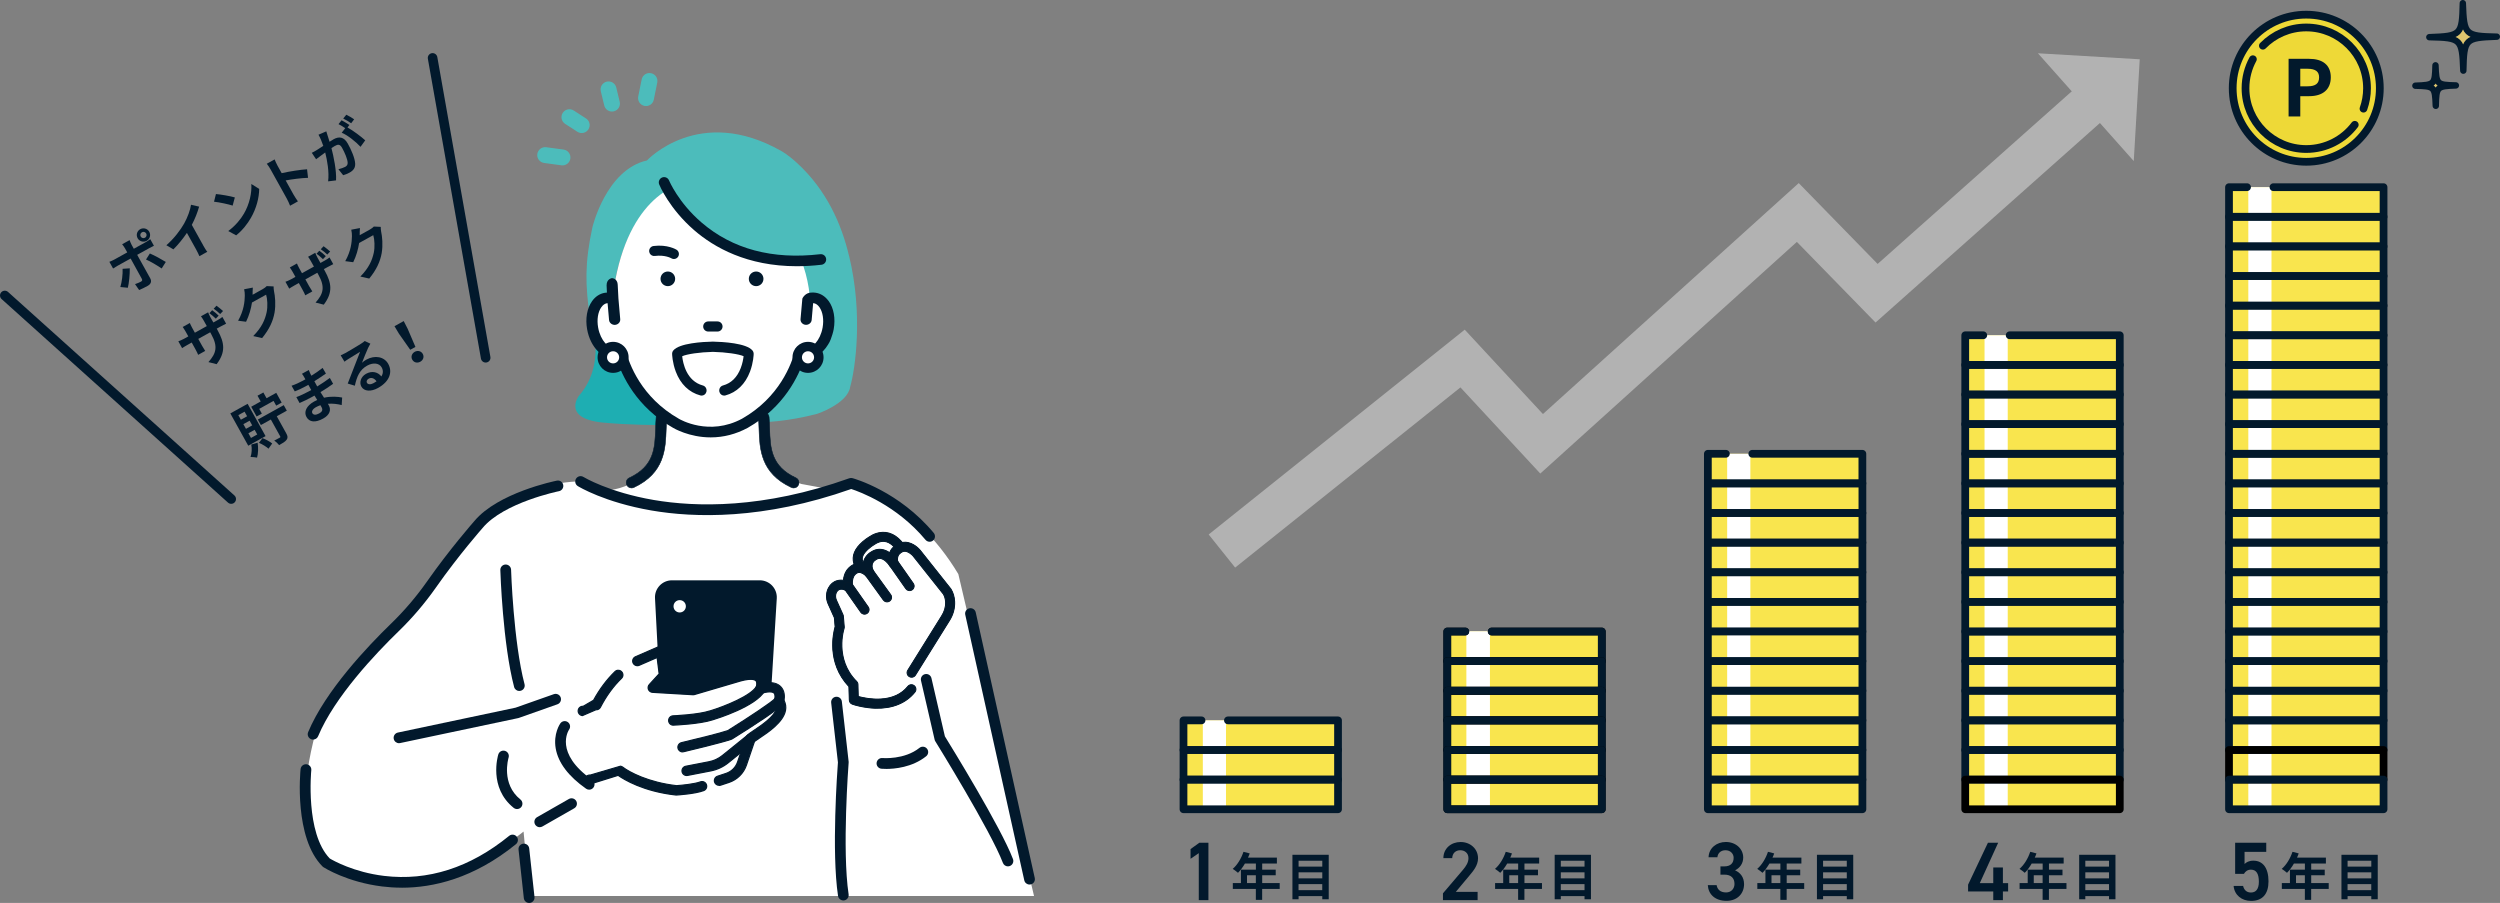 <?xml version="1.0" encoding="UTF-8"?><svg id="_レイヤー_2" xmlns="http://www.w3.org/2000/svg" viewBox="0 0 765.34 276.42"><rect x="0" y="0" width="765.34" height="276.42" fill="#808080" stroke="none"/><defs><style>.cls-1,.cls-2,.cls-3,.cls-4,.cls-5{stroke:#02192c;}.cls-1,.cls-6{stroke-miterlimit:10;}.cls-1,.cls-7{fill:#f9e54e;}.cls-1,.cls-7,.cls-8,.cls-9,.cls-10,.cls-11,.cls-12,.cls-13,.cls-14,.cls-15{stroke-width:0px;}.cls-2{stroke-width:2.94px;}.cls-2,.cls-16,.cls-3,.cls-4,.cls-5{stroke-linecap:round;stroke-linejoin:round;}.cls-2,.cls-16,.cls-3,.cls-4,.cls-5,.cls-6{fill:none;}.cls-16{stroke:#000;}.cls-16,.cls-3{stroke-width:2.37px;}.cls-4{stroke-width:1.96px;}.cls-5{stroke-width:1.96px;}.cls-6{stroke:#b2b2b2;stroke-width:12.98px;}.cls-8{fill:#4cbcbb;}.cls-9{fill:#1eaeb2;}.cls-10{fill:#231815;}.cls-11{fill:#dec56e;}.cls-12{fill:#b2b2b2;}.cls-13{fill:#02192c;}.cls-14{fill:#fff;}.cls-15{fill:#eed937;}</style></defs><g id="img"><path class="cls-11" d="M743.71,11.38c9.78.23,10.03.47,10.4,10.25.23-9.78.47-10.03,10.25-10.4-9.78-.23-10.03-.47-10.4-10.25-.23,9.78-.47,10.03-10.25,10.4Z"/><path class="cls-4" d="M743.71,11.38c9.78.23,10.03.47,10.4,10.25.23-9.78.47-10.03,10.25-10.4-9.78-.23-10.03-.47-10.4-10.25-.23,9.78-.47,10.03-10.25,10.4Z"/><path class="cls-11" d="M739.44,26.24c5.87.14,6.02.28,6.24,6.15.14-5.87.28-6.02,6.15-6.24-5.87-.14-6.02-.28-6.24-6.15-.14,5.87-.28,6.02-6.15,6.24Z"/><path class="cls-5" d="M739.44,26.24c5.87.14,6.02.28,6.24,6.15.14-5.87.28-6.02,6.15-6.24-5.87-.14-6.02-.28-6.24-6.15-.14,5.87-.28,6.02-6.15,6.24Z"/><path class="cls-13" d="M391.75,272.13h-5.36v3.35h-1.93v-3.35h-7.05v-1.79h2.48v-4.11h4.58v-1.88h-3.35c-.64,1.11-1.39,2.12-2.13,2.85-.36-.31-1.16-.94-1.61-1.21,1.41-1.19,2.62-3.2,3.29-5.22l1.9.49c-.14.44-.31.86-.52,1.29h8.85v1.8h-4.5v1.88h4.14v1.72h-4.14v2.38h5.36v1.79ZM384.46,270.34v-2.38h-2.71v2.38h2.71Z"/><path class="cls-13" d="M406.77,261.68v13.62h-1.97v-.97h-7.26v.97h-1.88v-13.62h11.11ZM397.54,263.5v1.8h7.26v-1.8h-7.26ZM397.54,267.05v1.85h7.26v-1.85h-7.26ZM404.79,272.51v-1.85h-7.26v1.85h7.26Z"/><path class="cls-13" d="M369.94,275.57h-2.95v-14.39l-2.52,1.73v-2.98l2.7-1.94h2.77v17.57Z"/><path class="cls-13" d="M472.04,272.13h-5.36v3.35h-1.93v-3.35h-7.05v-1.79h2.48v-4.11h4.58v-1.88h-3.35c-.64,1.11-1.39,2.12-2.13,2.85-.36-.31-1.16-.94-1.61-1.21,1.41-1.19,2.62-3.2,3.29-5.22l1.9.49c-.14.44-.31.86-.52,1.29h8.85v1.8h-4.5v1.88h4.14v1.72h-4.14v2.38h5.36v1.79ZM464.75,270.34v-2.38h-2.71v2.38h2.71Z"/><path class="cls-13" d="M487.05,261.68v13.62h-1.97v-.97h-7.26v.97h-1.88v-13.62h11.11ZM477.82,263.5v1.8h7.26v-1.8h-7.26ZM477.82,267.05v1.85h7.26v-1.85h-7.26ZM485.08,272.51v-1.85h-7.26v1.85h7.26Z"/><path class="cls-13" d="M452.35,275.57h-10.61v-2.09l6.03-7.08c1.15-1.32,1.78-2.47,1.78-3.69,0-1.6-1.2-2.42-2.49-2.42-1.37,0-2.42.84-2.49,2.42h-2.7c0-2.98,2.39-4.94,5.29-4.94s5.32,2.04,5.32,4.99c0,2.22-1.53,3.95-2.65,5.3l-4.15,4.97h6.67v2.55Z"/><path class="cls-13" d="M552.32,272.13h-5.36v3.35h-1.93v-3.35h-7.05v-1.79h2.48v-4.11h4.58v-1.88h-3.35c-.64,1.11-1.39,2.12-2.13,2.85-.36-.31-1.16-.94-1.61-1.21,1.41-1.19,2.62-3.2,3.29-5.22l1.9.49c-.14.44-.31.86-.52,1.29h8.85v1.8h-4.5v1.88h4.14v1.72h-4.14v2.38h5.36v1.79ZM545.03,270.34v-2.38h-2.71v2.38h2.71Z"/><path class="cls-13" d="M567.34,261.68v13.62h-1.97v-.97h-7.26v.97h-1.88v-13.62h11.11ZM558.11,263.5v1.8h7.26v-1.8h-7.26ZM558.11,267.05v1.85h7.26v-1.85h-7.26ZM565.37,272.51v-1.85h-7.26v1.85h7.26Z"/><path class="cls-13" d="M526.69,265.23h1.22c1.83,0,2.82-.97,2.82-2.62,0-1.27-.99-2.32-2.49-2.32s-2.37.94-2.49,2.16h-2.7c.08-2.83,2.47-4.69,5.29-4.69,3.08,0,5.32,2.11,5.32,4.76,0,1.91-1.12,3.23-2.49,3.92,1.6.71,2.75,2.09,2.75,4.25,0,2.78-1.99,5.09-5.37,5.09-3.56,0-5.57-2.04-5.73-4.81h2.7c.2,1.27,1.09,2.24,2.9,2.24,1.53,0,2.57-1.12,2.57-2.6,0-1.78-1.04-2.85-3.08-2.85h-1.22v-2.55Z"/><path class="cls-13" d="M632.61,272.13h-5.36v3.35h-1.93v-3.35h-7.05v-1.79h2.48v-4.11h4.58v-1.88h-3.35c-.64,1.11-1.39,2.12-2.13,2.85-.36-.31-1.16-.94-1.61-1.21,1.41-1.19,2.62-3.2,3.29-5.22l1.9.49c-.14.44-.31.86-.52,1.29h8.85v1.8h-4.5v1.88h4.14v1.72h-4.14v2.38h5.36v1.79ZM625.32,270.34v-2.38h-2.71v2.38h2.71Z"/><path class="cls-13" d="M647.62,261.68v13.62h-1.97v-.97h-7.26v.97h-1.88v-13.62h11.11ZM638.39,263.5v1.8h7.26v-1.8h-7.26ZM638.39,267.05v1.85h7.26v-1.85h-7.26ZM645.65,272.51v-1.85h-7.26v1.85h7.26Z"/><path class="cls-13" d="M611.71,258l-5.62,12.35h4.12v-4.79h2.95v4.79h1.6v2.57h-1.6v2.65h-2.95v-2.65h-7.71v-2.09l6.08-12.84h3.13Z"/><path class="cls-13" d="M712.89,272.13h-5.36v3.35h-1.93v-3.35h-7.05v-1.79h2.48v-4.11h4.58v-1.88h-3.35c-.64,1.11-1.39,2.12-2.13,2.85-.36-.31-1.16-.94-1.61-1.21,1.41-1.19,2.62-3.2,3.29-5.22l1.9.49c-.14.44-.31.86-.52,1.29h8.85v1.8h-4.5v1.88h4.14v1.72h-4.14v2.38h5.36v1.79ZM705.6,270.34v-2.38h-2.71v2.38h2.71Z"/><path class="cls-13" d="M727.91,261.68v13.62h-1.97v-.97h-7.26v.97h-1.88v-13.62h11.11ZM718.68,263.5v1.8h7.26v-1.8h-7.26ZM718.68,267.05v1.85h7.26v-1.85h-7.26ZM725.93,272.51v-1.85h-7.26v1.85h7.26Z"/><path class="cls-13" d="M686.93,267.52h-2.67v-9.52h9.52v2.78h-6.64v3.72c.53-.53,1.35-1.02,2.7-1.02,2.93,0,4.63,2.27,4.63,6.34,0,3.85-1.83,5.98-5.34,5.98-2.85,0-5.09-1.78-5.34-4.58h2.9c.31,1.27,1.12,2.01,2.39,2.01,1.5,0,2.44-.99,2.44-3.31s-.71-3.69-2.44-3.69c-1.04,0-1.71.56-2.14,1.3Z"/><polygon class="cls-7" points="362.31 220.53 362.31 229.6 362.31 238.67 362.31 247.74 409.62 247.74 409.62 238.67 409.62 229.6 409.62 220.53 362.31 220.53"/><polygon class="cls-14" points="368.23 220.53 368.23 229.6 368.23 238.67 368.23 247.74 375.32 247.74 375.32 238.67 375.32 229.6 375.32 220.53 368.23 220.53"/><polyline class="cls-3" points="375.91 220.53 409.62 220.53 409.62 229.6 362.31 229.6 362.31 220.53 367.83 220.53"/><rect class="cls-3" x="362.31" y="229.6" width="47.31" height="9.07"/><rect class="cls-3" x="362.31" y="238.67" width="47.31" height="9.07"/><polygon class="cls-7" points="443.06 193.33 443.06 211.46 443.06 229.6 443.06 247.74 490.37 247.74 490.37 229.6 490.37 211.46 490.37 193.33 443.06 193.33"/><polygon class="cls-7" points="443.06 193.33 443.06 211.46 443.06 229.6 443.06 247.74 490.37 247.74 490.37 229.6 490.37 211.46 490.37 193.33 443.06 193.33"/><polygon class="cls-14" points="448.98 193.33 448.98 211.46 448.98 229.6 448.98 247.74 456.07 247.74 456.07 229.6 456.07 211.46 456.07 193.33 448.98 193.33"/><polygon class="cls-14" points="448.98 193.33 448.98 211.46 448.98 229.6 448.98 247.74 456.07 247.74 456.07 229.6 456.07 211.46 456.07 193.33 448.98 193.33"/><polyline class="cls-16" points="456.66 193.33 490.37 193.33 490.37 202.39 443.06 202.39 443.06 193.33 448.58 193.33"/><polyline class="cls-3" points="456.66 193.33 490.37 193.33 490.37 202.39 443.06 202.39 443.06 193.33 448.58 193.33"/><rect class="cls-16" x="443.06" y="202.39" width="47.31" height="9.07"/><rect class="cls-3" x="443.06" y="202.39" width="47.31" height="9.07"/><rect class="cls-16" x="443.06" y="211.46" width="47.31" height="9.07"/><rect class="cls-3" x="443.06" y="211.46" width="47.31" height="9.07"/><rect class="cls-16" x="443.06" y="220.53" width="47.31" height="9.07"/><rect class="cls-3" x="443.06" y="220.53" width="47.31" height="9.07"/><rect class="cls-16" x="443.06" y="229.6" width="47.31" height="9.07"/><rect class="cls-3" x="443.06" y="229.6" width="47.31" height="9.07"/><rect class="cls-16" x="443.06" y="238.67" width="47.31" height="9.07"/><rect class="cls-3" x="443.06" y="238.67" width="47.31" height="9.07"/><polygon class="cls-7" points="522.84 138.92 522.84 157.05 522.84 175.19 522.84 193.33 570.14 193.33 570.14 175.19 570.14 157.05 570.14 138.92 522.84 138.92"/><polygon class="cls-14" points="528.75 138.92 528.75 157.05 528.75 175.19 528.75 193.33 535.85 193.33 535.85 175.19 535.85 157.05 535.85 138.92 528.75 138.92"/><polyline class="cls-3" points="536.44 138.92 570.14 138.92 570.14 147.98 522.84 147.98 522.84 138.92 528.35 138.92"/><rect class="cls-3" x="522.84" y="147.98" width="47.31" height="9.07"/><rect class="cls-3" x="522.84" y="157.05" width="47.31" height="9.07"/><rect class="cls-3" x="522.84" y="166.12" width="47.31" height="9.07"/><rect class="cls-3" x="522.84" y="175.19" width="47.31" height="9.07"/><rect class="cls-3" x="522.84" y="184.26" width="47.31" height="9.07"/><polygon class="cls-7" points="522.84 193.33 522.84 211.46 522.84 229.6 522.84 247.74 570.14 247.74 570.14 229.6 570.14 211.46 570.14 193.33 522.84 193.33"/><polygon class="cls-14" points="528.75 193.33 528.75 211.46 528.75 229.6 528.75 247.74 535.85 247.74 535.85 229.6 535.85 211.46 535.85 193.33 528.75 193.33"/><rect class="cls-3" x="522.84" y="202.39" width="47.31" height="9.07"/><rect class="cls-3" x="522.84" y="193.33" width="47.31" height="9.07"/><rect class="cls-3" x="522.84" y="211.46" width="47.31" height="9.07"/><rect class="cls-3" x="522.84" y="220.53" width="47.31" height="9.07"/><rect class="cls-3" x="522.84" y="229.6" width="47.31" height="9.07"/><rect class="cls-3" x="522.84" y="238.67" width="47.31" height="9.07"/><polygon class="cls-1" points="601.63 102.64 601.63 128.93 601.63 155.21 601.63 175.19 601.63 181.5 601.63 199.37 601.63 223.55 601.63 247.74 648.94 247.74 648.94 223.55 648.94 199.37 648.94 181.5 648.94 175.19 648.94 155.21 648.94 128.93 648.94 102.64 601.63 102.64"/><polygon class="cls-14" points="607.54 102.64 607.54 133.13 607.54 163.62 607.54 175.19 607.54 194.11 607.54 199.37 607.54 223.55 607.54 247.74 614.64 247.74 614.64 223.55 614.64 199.37 614.64 194.11 614.64 175.19 614.64 163.62 614.64 133.13 614.64 102.64 607.54 102.64"/><polyline class="cls-3" points="615.23 102.64 648.94 102.64 648.94 111.71 601.63 111.71 601.63 102.64 607.15 102.64"/><rect class="cls-3" x="601.63" y="111.71" width="47.31" height="9.07"/><rect class="cls-3" x="601.63" y="120.78" width="47.31" height="9.07"/><rect class="cls-3" x="601.63" y="129.85" width="47.31" height="9.07"/><rect class="cls-3" x="601.63" y="138.92" width="47.31" height="9.07"/><rect class="cls-3" x="601.63" y="147.98" width="47.31" height="9.07"/><rect class="cls-3" x="601.63" y="166.12" width="47.31" height="9.07"/><rect class="cls-3" x="601.63" y="157.05" width="47.31" height="9.07"/><rect class="cls-3" x="601.63" y="175.19" width="47.31" height="9.07"/><rect class="cls-3" x="601.63" y="184.26" width="47.31" height="9.07"/><rect class="cls-3" x="601.63" y="193.33" width="47.31" height="9.07"/><rect class="cls-3" x="601.63" y="202.39" width="47.31" height="9.07"/><rect class="cls-3" x="601.63" y="211.46" width="47.31" height="9.07"/><rect class="cls-3" x="601.63" y="220.53" width="47.31" height="9.07"/><rect class="cls-3" x="601.63" y="229.6" width="47.31" height="9.07"/><rect class="cls-16" x="601.63" y="238.67" width="47.31" height="9.07"/><polygon class="cls-1" points="682.38 57.3 682.38 93.32 682.38 129.34 682.38 156.72 682.38 165.36 682.38 189.86 682.38 223 682.38 247.74 729.69 247.74 729.69 223 729.69 189.86 729.69 165.36 729.69 156.72 729.69 129.34 729.69 93.32 729.69 57.3 682.38 57.3"/><polygon class="cls-14" points="688.29 57.3 688.29 97.32 688.29 137.34 688.29 152.52 688.29 177.36 688.29 184.26 688.29 216 688.29 247.74 695.39 247.74 695.39 216 695.39 184.26 695.39 177.36 695.39 152.52 695.39 137.34 695.39 97.32 695.39 57.3 688.29 57.3"/><polyline class="cls-3" points="695.98 57.3 729.69 57.3 729.69 66.37 682.38 66.37 682.38 57.3 687.9 57.3"/><rect class="cls-3" x="682.38" y="66.37" width="47.31" height="9.07"/><rect class="cls-3" x="682.38" y="75.44" width="47.31" height="9.07"/><rect class="cls-3" x="682.38" y="84.5" width="47.31" height="9.07"/><rect class="cls-3" x="682.38" y="93.57" width="47.31" height="9.07"/><rect class="cls-3" x="682.38" y="102.64" width="47.31" height="9.07"/><rect class="cls-3" x="682.38" y="120.78" width="47.31" height="9.07"/><rect class="cls-3" x="682.38" y="111.71" width="47.31" height="9.07"/><rect class="cls-3" x="682.38" y="129.85" width="47.31" height="9.07"/><rect class="cls-3" x="682.38" y="138.92" width="47.31" height="9.07"/><rect class="cls-3" x="682.38" y="147.98" width="47.31" height="9.07"/><rect class="cls-3" x="682.38" y="157.05" width="47.31" height="9.07"/><rect class="cls-3" x="682.38" y="166.12" width="47.31" height="9.07"/><rect class="cls-3" x="682.38" y="175.19" width="47.31" height="9.07"/><rect class="cls-3" x="682.38" y="184.26" width="47.31" height="9.07"/><rect class="cls-3" x="682.38" y="193.33" width="47.31" height="9.07"/><rect class="cls-3" x="682.38" y="202.39" width="47.31" height="9.07"/><rect class="cls-3" x="682.38" y="211.46" width="47.31" height="9.07"/><rect class="cls-3" x="682.38" y="220.53" width="47.31" height="9.07"/><rect class="cls-16" x="682.38" y="229.6" width="47.31" height="9.07"/><rect class="cls-3" x="682.38" y="238.67" width="47.31" height="9.07"/><circle class="cls-15" cx="706.03" cy="27.01" r="22.52"/><circle class="cls-3" cx="706.03" cy="27.01" r="22.52"/><path class="cls-3" d="M720.88,38.21c-3.4,4.5-8.79,7.41-14.85,7.41-10.26,0-18.6-8.35-18.6-18.61,0-3.21.82-6.24,2.26-8.88"/><path class="cls-3" d="M692.75,14c3.38-3.45,8.09-5.59,13.28-5.59,10.26,0,18.6,8.35,18.6,18.61,0,2.19-.38,4.3-1.08,6.25"/><path class="cls-13" d="M704.2,29.44v6.22h-3.58v-17.65h6.32c4.07,0,6.6,1.87,6.6,5.65s-2.51,5.78-6.6,5.78h-2.74ZM706.43,26.42c2.48,0,3.53-.87,3.53-2.76,0-1.69-1.05-2.61-3.53-2.61h-2.23v5.37h2.23Z"/><polyline class="cls-6" points="374.07 168.69 447.75 109.76 471.94 135.86 550.37 65.05 574.49 89.77 640.76 30.84"/><polygon class="cls-12" points="623.88 16.31 653.22 49.31 655.05 18.15 623.88 16.31"/><path class="cls-13" d="M42,78.02l3.98,7.17c.5.89.3,1.73-.8,2.34-.83.46-1.75.91-2.59,1.26l-1.25-1.81c.73-.24,1.44-.56,1.81-.76.4-.22.47-.46.26-.87-.3-.58-3.01-5.46-3.41-6.19v-.02s-3.92,2.17-3.92,2.17c-.46.26-1.05.61-1.46.89l-1.14-2.05c.5-.2,1.09-.44,1.56-.71l3.91-2.17-.68-1.23c-.22-.4-.68-1.04-.88-1.26l2.28-1.27c.09.23.39,1.03.61,1.42l.68,1.23,3.59-1.99c.43-.24,1.08-.66,1.45-.95l1.12,2.02c-.49.23-1.1.55-1.52.78l-3.61,2ZM39.73,82.14c.05,1.76-.24,4.57-.59,5.95l-2.3-.22c.48-1.56.78-3.94.69-5.58l2.19-.15ZM42.13,72.92c-.55-.99-.18-2.22.8-2.76s2.21-.2,2.76.79c.55.99.21,2.22-.78,2.77s-2.23.19-2.78-.79ZM43.07,72.4c.26.46.84.64,1.32.38.46-.26.62-.85.36-1.31s-.83-.63-1.29-.37c-.48.27-.64.84-.39,1.3ZM45.88,77.6c1.33.55,3.64,1.81,4.88,2.59l-1.27,2c-1.4-.96-3.53-2.21-4.79-2.74l1.17-1.84Z"/><path class="cls-13" d="M62.21,75.14c.38.68.94,1.62,1.26,1.94l-2.43,1.35c-.14-.4-.64-1.4-1.01-2.08l-2.81-5.05c-1.14,1.68-2.62,3.55-4.14,5.04l-2.15-1.26c2.37-2.08,4.33-4.66,5.46-6.68,1.02-1.83,1.86-4.1,2.09-5.72l2.48.58c-.52,1.82-1.27,3.75-2.24,5.58l3.5,6.3Z"/><path class="cls-13" d="M71.89,60.45l-.67,2.49c-1.28-.42-4.14-1.03-5.7-1.19l.59-2.35c1.48.13,4.37.62,5.78,1.04ZM74.66,65.44c1.76-3.01,2.46-6.49,2.28-9.11l2.41,1.5c-.02,2.73-.88,6-2.54,8.87-1.03,1.8-2.54,3.77-4.51,5.35l-2.42-1.32c2.22-1.67,3.78-3.57,4.78-5.3Z"/><path class="cls-13" d="M94.29,54.44c-2.05.05-4.86.44-6.84.79l2.42,4.36c.25.45.92,1.48,1.33,2.06l-2.4,1.33c-.24-.65-.69-1.61-1.03-2.23l-4.91-8.84c-.31-.55-.78-1.3-1.19-1.78l2.4-1.33c.24.57.54,1.29.9,1.94l1.26,2.27c2.4-.55,5.96-1.09,7.77-1.19l.3,2.61Z"/><path class="cls-13" d="M99.9,40.24c.13.45.3.98.44,1.41.16.51.35,1.14.55,1.75.49-.31.94-.6,1.24-.77,1.62-.9,3.16-.81,4.37,1.38,1,1.8,2.14,4.36,2.23,6.04.08,1.35-.56,2.15-1.73,2.8-.57.32-1.36.63-1.94.79l-1.46-1.83c.68-.16,1.66-.5,2.06-.72.51-.28.81-.65.77-1.3-.05-1.08-.86-3.01-1.7-4.52-.68-1.22-1.29-1.1-2.25-.57-.25.14-.6.37-1.01.64.68,2.65,1.57,6.85,1.41,9.88l-2.43.3c.37-2.82-.28-6.46-.89-8.84-.5.36-.95.69-1.22.9-.41.29-1.13.83-1.57,1.17l-1.32-1.97c.58-.26,1.07-.57,1.62-.9.47-.28,1.17-.73,1.9-1.22-.43-1.29-.93-2.47-1.47-3.42l2.39-1.03ZM106.38,39.02c1.67.91,4.24,2.85,5.43,3.94l-1.44,1.99c-1.34-1.47-3.92-3.57-5.76-4.32l1.08-1.39c-.63-.41-1.43-.94-2.06-1.24l.94-1.18c.7.36,1.78,1.03,2.4,1.43l-.6.78ZM107.5,37.73c-.68-.47-1.68-1.1-2.43-1.43l.94-1.18c.74.35,1.85,1.01,2.41,1.4l-.92,1.22Z"/><path class="cls-13" d="M66.45,98.09c.82-.45,1.25-.76,1.63-1.06l1.14,2.05c-.36.16-.9.44-1.71.89l-1.16.64.28.51c2.12,3.82,2.5,6.65-.31,10.37l-2.51-.64c2.39-2.7,2.97-4.75.86-8.54l-.32-.59-3.65,2.03,1.16,2.1c.39.69.77,1.28.96,1.58l-2.16,1.2c-.12-.33-.42-.98-.81-1.67l-1.16-2.1-1.31.73c-.77.43-1.31.77-1.63.99l-1.16-2.1c.3-.11.98-.34,1.75-.77l1.31-.73-.86-1.54c-.33-.59-.67-1.06-.86-1.34l2.19-1.22c.13.31.34.84.69,1.45l.85,1.53,3.65-2.03-.91-1.63c-.34-.62-.67-1.1-.88-1.37l2.2-1.22c.12.33.34.86.68,1.48l.91,1.63,1.14-.63ZM66.07,97.55c-.57-.53-1.32-1.22-1.96-1.67l.84-.91c.64.45,1.49,1.15,1.99,1.66l-.88.93ZM67.41,96.14c-.58-.54-1.34-1.21-2-1.63l.86-.92c.64.45,1.49,1.15,2.01,1.62l-.88.93Z"/><path class="cls-13" d="M83.76,87.67c0,.39.02.94.11,1.39.35,1.6.6,4.14.18,6.64-.47,2.6-1.56,5.04-3.81,7.8l-2.72-.62c2.64-2.69,3.6-4.98,4.1-7.25.38-1.78.25-4.13-.15-5.42l-4.33,2.4c-.29,1.91-.88,4.01-1.81,5.89l-2.44-.32c1.78-3.15,2.02-5.88,2.05-7.63.02-.51-.05-1.4-.2-2l2.66-.51c-.07.74-.07,1.65-.07,2.09v.1s3.09-1.72,3.09-1.72c.48-.27.94-.62,1.24-.93l2.11.1Z"/><path class="cls-13" d="M99.25,79.87c.82-.45,1.25-.76,1.63-1.06l1.14,2.05c-.36.16-.9.44-1.71.89l-1.16.64.28.51c2.12,3.82,2.5,6.65-.31,10.37l-2.51-.64c2.39-2.7,2.97-4.75.86-8.54l-.33-.59-3.65,2.03,1.16,2.1c.39.69.77,1.28.96,1.58l-2.16,1.2c-.12-.33-.42-.98-.81-1.67l-1.16-2.1-1.31.73c-.77.43-1.31.77-1.63.99l-1.16-2.1c.3-.11.98-.34,1.75-.77l1.31-.73-.86-1.54c-.32-.59-.67-1.06-.86-1.34l2.19-1.22c.13.31.34.84.69,1.45l.85,1.53,3.65-2.03-.91-1.63c-.34-.62-.67-1.1-.88-1.37l2.2-1.22c.12.33.34.86.68,1.48l.91,1.63,1.14-.63ZM98.87,79.34c-.57-.53-1.32-1.22-1.96-1.67l.84-.91c.64.45,1.49,1.15,1.99,1.66l-.88.93ZM100.2,77.93c-.58-.54-1.34-1.21-2-1.63l.86-.92c.64.45,1.49,1.15,2.01,1.62l-.88.93Z"/><path class="cls-13" d="M116.56,69.45c0,.39.02.94.11,1.39.35,1.6.6,4.14.18,6.64-.47,2.6-1.56,5.04-3.81,7.8l-2.72-.62c2.64-2.69,3.6-4.98,4.1-7.25.38-1.78.25-4.13-.15-5.42l-4.33,2.4c-.29,1.91-.88,4.01-1.81,5.88l-2.44-.32c1.78-3.15,2.02-5.88,2.05-7.63.02-.51-.05-1.4-.21-2l2.66-.51c-.07.74-.07,1.65-.07,2.09v.1s3.09-1.72,3.09-1.72c.48-.27.94-.62,1.24-.93l2.11.1Z"/><path class="cls-13" d="M81.3,133.51l-5.3,2.94-5.49-9.89,5.3-2.94,5.49,9.89ZM74.87,126.03l-1.91,1.06.78,1.4,1.91-1.06-.78-1.4ZM76.41,128.79l-1.91,1.06.8,1.43,1.91-1.06-.8-1.43ZM77.95,131.58l-1.91,1.06.8,1.43,1.91-1.06-.8-1.43ZM78.87,135.54c.24,1.56.18,3.31-.17,4.55-.49-.11-1.48-.19-2-.2.39-1.12.46-2.55.23-3.8l1.95-.56ZM80.16,126.62l-1.6.89-1.66-2.99,2.91-1.62-.98-1.76,1.79-.99.98,1.76,2.97-1.65,1.66,2.99-1.68.93-.8-1.45-4.39,2.44.8,1.45ZM87.81,125.72l-3.08,1.71,2.88,5.19c.48.86.57,1.4.14,2-.42.58-1.21,1.05-2.29,1.65-.35-.45-.98-1.05-1.51-1.38.71-.35,1.47-.77,1.68-.89.22-.12.26-.22.15-.42l-2.86-5.15-3.05,1.69-.93-1.68,7.93-4.41.93,1.68ZM80.36,134.13c1.07.41,2.29,1.07,2.97,1.64l-1.13,1.59c-.62-.58-1.87-1.34-2.93-1.8l1.1-1.44Z"/><path class="cls-13" d="M104.62,124.01c-1.24-.32-2.73-.52-4.25-.4.13.19.23.38.31.53.73,1.31.3,2.86-1.72,3.98-2.43,1.35-4.24,1.15-5.14-.47-.86-1.54-.04-3.41,2.32-4.72.32-.18.64-.34.97-.48-.29-.45-.57-.91-.83-1.35l-.79.44c-.89.5-2.69,1.39-3.78,1.84l-.99-1.81c.97-.32,3.02-1.31,3.84-1.77l.72-.4-.88-1.59-.72.4c-.97.54-2.49,1.26-3.44,1.61l-.98-1.73c1.06-.35,2.54-1.03,3.48-1.55l.75-.42-.39-.69c-.15-.28-.43-.75-.66-1l2.08-1.16c.12.33.29.74.49,1.14l.32.61c1.16-.71,2.22-1.45,3.43-2.39l1.02,1.73c-.95.65-2.11,1.46-3.54,2.35l.87,1.6c1.51-.92,2.71-1.77,3.87-2.61l1,1.8c-1.29.92-2.41,1.68-3.87,2.55.35.55.72,1.15,1.09,1.71,2.23-.51,4.26-.31,5.55-.06l-.14,2.32ZM98.07,124.05c-.44.16-.88.35-1.31.58-1.08.6-1.43,1.34-1.14,1.86.32.57,1.06.64,2.11.06.82-.45,1.2-.99.72-1.87-.09-.17-.21-.39-.37-.64Z"/><path class="cls-13" d="M113.38,105.21c-.24.44-.47.86-.68,1.28-.5,1.02-1.35,3.27-1.88,4.57.43-.42.85-.69,1.34-.97,2.59-1.44,5.46-.91,6.69,1.3,1.33,2.4.56,5.33-3.12,7.38-2.13,1.18-4.27,1.1-5.11-.43-.68-1.23-.19-3,1.43-3.9,1.88-1.04,3.66-.52,4.7.8.58-.91.61-1.85.09-2.77-.76-1.37-2.66-1.53-4.43-.54-2.34,1.3-3.17,3.4-3.78,6.15l-2.18-.66c.59-1.48,1.56-4.05,2.06-5.3.45-1.18,1.33-3.34,1.72-4.42-.78.45-2.82,1.71-3.59,2.21-.41.25-.86.56-1.18.82l-1.17-1.95c.46-.19,1-.45,1.43-.69.8-.45,4.02-2.34,4.84-2.89.61-.4.93-.66,1.09-.8l1.74.81ZM115.26,116.73c-.64-.94-1.57-1.27-2.4-.8-.57.32-.75.86-.54,1.25.32.57,1.18.6,2.07.1.32-.18.61-.36.87-.54Z"/><path class="cls-13" d="M122.11,102.12l-1.34-2.26,2.82-1.57,1.2,2.34,2.39,5.57-1.59.88-3.48-4.96ZM126.21,110.12c-.49-.88-.15-1.91.76-2.42.91-.5,1.96-.24,2.45.64.5.89.15,1.9-.76,2.4-.91.5-1.94.27-2.44-.62Z"/><line class="cls-2" x1="1.47" y1="90.46" x2="70.78" y2="152.77"/><line class="cls-2" x1="132.43" y1="17.73" x2="148.68" y2="109.52"/><path class="cls-8" d="M259.92,78.37h0c-2.27-9.69-6.88-20.23-15.97-28.52-2.93-2.67-4.7-3.58-4.7-3.58-25.22-14.38-41.19,2.85-41.19,2.85-12.53,2.82-16.7,20.46-16.7,20.46-2.41,11.15-2.18,17.67-.76,27.72,0-.02,0-.04,0-.05,0-.04,0-.07,0-.11,0-.24,0-.48.02-.72h0c.19-3.66,1.85-4.17,4.3-4.58.73-.12,1.46,0,2.16.28l1.17-6.05c2.22-11.56,6.38-18.87,10.79-23.4.47-.48.95-.94,1.42-1.36.63-.56,1.27-1.07,1.9-1.53.32-.23.63-.45.94-.65.16-.1.31-.2.47-.3,3.58-2.24,6.92-2.95,9.05-2.94.28,0,.54.01.77.04.29-.04.58-.07.85-.09.27-.02.54-.04.79-.06.38-.02.73-.03,1.05-.03.43,0,.8.02,1.12.05.27-.02.55-.03.84-.03.1,0,.21,0,.32,0,.19,0,.37,0,.56.02.14,0,.28.02.42.03.17.01.33.03.5.05.16.02.33.04.49.07.15.02.31.04.46.07.18.03.37.07.56.1.14.03.28.05.42.09.21.04.41.09.62.14.12.03.25.06.38.1.23.06.46.12.69.19.11.03.21.06.32.1.25.08.51.16.77.25.08.03.16.06.24.09.29.1.57.21.87.32.04.02.08.03.12.05,6.74,2.71,14.37,10.17,18.66,21.45,1.16,2.7,2.07,5.66,2.65,8.89,0,.03.01.07.02.1.08.43.15.87.21,1.32.02.11.03.23.05.34.07.49.13.98.18,1.48.7-.29,1.43-.41,2.16-.28,0,0,0,0,0,0,.09.02.18.04.27.06l-29.51,37.61s11.7,2.95,29.54-1.74c0,0,9.38-3.13,10.08-8.34,1.45-5.04,4.04-21.89-.35-39.96Z"/><path class="cls-9" d="M189.37,107.19c-.42.27-.88.46-1.37.54-2.18.37-4.41-1.31-5.84-4.07.62,5.77-.26,12.22-4.98,17.56,0,0-5.49,7.32,8.54,8.24,0,0,6.69.7,17.91.65.05-.41.08-.79.11-1.15-10-7.41-13.37-17.61-14.37-21.78Z"/><path class="cls-14" d="M293.4,175.78c-13.9-23.17-32.85-27.82-32.85-27.82l-6.53,1.88c-1.66-.45-8.39-1.57-8.66-1.67-2.28-.79-5.89-2.02-6.83-3.19-5.18-6.44-4.29-15.29-4.47-19.49,9.22-7.33,10.57-14.74,11.54-18.77.42.27.88.46,1.37.54,1.98.33,3.99-1.01,5.42-3.31l1.26-2.74c.22-.67.4-1.38.52-2.12.85-5.04-1-8.3-4.12-8.82-.73-.12-1.45,0-2.16.28-2.62-25.31-25.13-35.74-34.14-35.09-5.03-.5-20.29,3.72-25.36,30.15l-1.17,6.05c-.7-.29-1.43-.41-2.16-.28-3.12.53-4.24,3.32-4.12,7.71.03,1.26.3,2.43.72,3.46l2.39,2.98c1.28,1.59,2.92,2.87,4.77,3.72l1.72,3.17c2.81,5.17,6.53,9.79,10.99,13.63h0c2.99,24.3-16.23,24.07-16.23,24.07l-6.49-2.78c-21.78,0-34.29,15.29-34.29,15.29-4.17,8.34-19.92,26.15-19.92,26.15-20.85,15.29-27.8,34.75-27.8,34.75-10.19,37.07,6.95,41.7,6.95,41.7,29.19,12.51,56.53-10.66,56.53-10.66l1.85,19.73h154.42l-23.17-98.53Z"/><path class="cls-9" d="M180.64,98.21c.01.16.02.33.04.49.03.28.07.57.12.85,0-.31,0-.62,0-.91-.07-.45-.13-.9-.19-1.34,0,.2,0,.39.02.59,0,.1.01.21.02.31Z"/><path class="cls-8" d="M203.3,55.85s8.85,23.96,43.61,24.59c0,0,5.19-42.69-43.61-24.59Z"/><path class="cls-13" d="M243.94,81.5c-15.23,0-25.36-5.77-31.43-11.03-7.63-6.61-10.59-13.71-10.71-14.01-.34-.83.06-1.78.89-2.12.83-.34,1.78.06,2.12.89.05.12,2.88,6.81,9.95,12.88,9.48,8.15,21.71,11.42,36.35,9.71.89-.1,1.7.53,1.8,1.43.1.89-.53,1.7-1.43,1.8-2.64.31-5.16.45-7.55.45Z"/><path class="cls-13" d="M199.93,78.34c-.62-.14-1.11-.65-1.19-1.31-.11-.84.49-1.61,1.33-1.72,4.23-.54,6.92,1.06,7.03,1.13.72.44.96,1.38.52,2.11-.44.72-1.38.96-2.1.52-.1-.06-1.97-1.11-5.07-.71-.18.02-.36.01-.52-.02Z"/><path class="cls-13" d="M253.69,92.19c-1.02-1.43-2.39-2.32-3.96-2.57-.38-.06-.78-.08-1.14-.06-2.09-.08-2.93,1.77-2.96,1.85l-.56,6.28c-.04.42.1.83.37,1.15.3.35.72.56,1.19.6.94.06,1.77-.6,1.85-1.48l.45-5.15c.09,0,.17,0,.24.02.6.1,1.19.52,1.67,1.19,1.05,1.48,1.42,3.82.99,6.26-.73,4.03-3.27,6.52-5.11,6.23-.24-.04-.48-.13-.73-.28-.46-.27-1.04-.32-1.55-.13-.51.2-.9.62-1.02,1.12-1.05,4.12-4.75,14.41-16.26,20.96-10.08,5.42-18.97.24-19.35.01-11.53-6.55-15.23-16.84-16.28-20.96-.13-.51-.51-.93-1.03-1.12-.51-.19-1.09-.14-1.55.13-.25.15-.49.24-.72.28-1.84.28-4.39-2.2-5.12-6.23-.44-2.44-.07-4.78.99-6.26.48-.67,1.07-1.09,1.66-1.19.08-.01.16-.02.24-.02l.45,5.15c.08.88.92,1.55,1.85,1.48.47-.04.9-.25,1.2-.6.28-.33.41-.73.37-1.15l-.55-6.32-.22-4.22c0-.63-.35-1.87-1.73-2.02-.02,0-1.67.21-1.67,2.19l.1,2.24c-.2,0-.4.03-.6.06-1.57.25-2.94,1.14-3.95,2.57-1.55,2.18-2.1,5.33-1.51,8.63,1,5.58,4.93,9.46,8.96,8.9,1.68,5.29,6.13,14.88,17.31,21.22.2.12,4.93,2.95,11.56,2.95,3.92,0,7.72-.98,11.33-2.92,11.21-6.37,15.67-15.96,17.35-21.25,2.76.39,5.48-1.32,7.24-4.23.4-.66.56-.91.85-1.68.3-.79.72-2.1.88-3,.59-3.3.04-6.45-1.51-8.63Z"/><path class="cls-14" d="M191,109.39c0,1.83-1.48,3.31-3.31,3.31s-3.31-1.48-3.31-3.31,1.48-3.31,3.31-3.31,3.31,1.48,3.31,3.31Z"/><path class="cls-13" d="M187.69,114.15c-2.62,0-4.75-2.13-4.75-4.75s2.13-4.75,4.75-4.75,4.75,2.13,4.75,4.75-2.13,4.75-4.75,4.75ZM187.69,107.53c-1.03,0-1.86.83-1.86,1.86s.83,1.86,1.86,1.86,1.86-.83,1.86-1.86-.83-1.86-1.86-1.86Z"/><path class="cls-14" d="M250.66,109.39c0,1.83-1.48,3.31-3.31,3.31s-3.31-1.48-3.31-3.31,1.48-3.31,3.31-3.31,3.31,1.48,3.31,3.31Z"/><path class="cls-13" d="M247.36,114.15c-2.62,0-4.75-2.13-4.75-4.75s2.13-4.75,4.75-4.75,4.76,2.13,4.76,4.75-2.13,4.75-4.76,4.75ZM247.36,107.53c-1.03,0-1.86.83-1.86,1.86s.83,1.86,1.86,1.86,1.86-.83,1.86-1.86-.83-1.86-1.86-1.86Z"/><path class="cls-13" d="M193.34,149.39c-.61,0-1.2-.35-1.47-.94-.38-.81-.03-1.78.79-2.16,7.65-3.56,7.84-9.14,8.04-15.05.04-1.17.08-2.38.18-3.55.08-.89.86-1.56,1.76-1.48.89.08,1.55.87,1.48,1.76-.1,1.08-.13,2.19-.17,3.37-.2,6.01-.45,13.48-9.91,17.89-.22.1-.45.15-.68.15Z"/><path class="cls-13" d="M193.34,149.47c-.66,0-1.27-.39-1.55-.99-.4-.85-.03-1.87.83-2.27,7.61-3.54,7.79-9.09,7.99-14.97.04-1.18.08-2.39.18-3.56.04-.46.26-.87.61-1.17.35-.29.79-.42,1.24-.38.45.04.87.25,1.16.6.29.35.43.79.39,1.25-.09,1.08-.13,2.19-.17,3.37-.2,6.03-.45,13.53-9.96,17.96-.23.11-.47.16-.72.16ZM202.48,126.29c-.36,0-.7.12-.98.35-.32.26-.51.64-.55,1.05-.1,1.16-.14,2.37-.18,3.53-.2,5.95-.38,11.55-8.08,15.13-.77.36-1.11,1.28-.75,2.05.25.54.8.89,1.4.89.23,0,.44-.05.65-.14,9.42-4.38,9.67-11.83,9.86-17.81.04-1.18.08-2.3.17-3.38.04-.41-.09-.81-.35-1.13-.26-.32-.64-.51-1.05-.55-.05,0-.1,0-.15,0Z"/><path class="cls-13" d="M242.96,149.39c-.23,0-.46-.05-.68-.15-9.47-4.41-9.71-11.88-9.91-17.89-.04-1.18-.08-2.29-.17-3.37-.08-.89.58-1.68,1.48-1.76.89-.08,1.68.58,1.76,1.48.1,1.17.14,2.38.18,3.55.2,5.91.38,11.48,8.04,15.05.81.38,1.17,1.35.79,2.16-.28.59-.86.94-1.47.94Z"/><path class="cls-13" d="M242.96,149.47c-.25,0-.49-.05-.72-.16-9.51-4.43-9.76-11.93-9.96-17.96-.04-1.18-.08-2.29-.17-3.37-.04-.45.1-.9.39-1.25.29-.35.7-.56,1.16-.6.44-.04.89.1,1.24.39.35.29.57.71.61,1.16.1,1.17.14,2.38.18,3.54.2,5.89.38,11.45,7.99,14.99.85.4,1.22,1.42.83,2.27-.28.6-.89.99-1.55.99ZM233.82,126.3s-.1,0-.14,0c-.41.04-.78.23-1.05.55-.26.32-.39.72-.35,1.13.1,1.08.13,2.2.17,3.38.2,5.98.45,13.43,9.86,17.81.21.1.42.14.65.14.6,0,1.15-.35,1.4-.89.36-.77.02-1.69-.75-2.05-7.7-3.58-7.89-9.19-8.08-15.12-.04-1.18-.08-2.38-.18-3.55-.04-.41-.23-.78-.55-1.05-.28-.23-.62-.36-.98-.36Z"/><path class="cls-13" d="M236.39,179.29c-.98-1.04-2.36-1.64-3.79-1.64h-26.88c-1.44,0-2.79.58-3.78,1.62-.99,1.05-1.5,2.42-1.42,3.86l1.49,28.58c.14,2.77,2.43,4.94,5.2,4.94h23.65c2.75,0,5.03-2.15,5.2-4.89l1.74-28.58c.09-1.43-.43-2.85-1.41-3.89Z"/><path class="cls-14" d="M209.97,185.61c0,1.04-.84,1.89-1.89,1.89s-1.89-.84-1.89-1.89.84-1.89,1.89-1.89,1.89.84,1.89,1.89Z"/><path class="cls-14" d="M184.75,215.23s-2.31,2.05-6.21.99c0,0,2.3,7.38,4.71,22.27l6.53-2.51s5.97,4.72,17.29,5.97c0,0,5.34-.31,7.86-1.26l9.75-5.03s4.72-8.49,5.03-9.43c.31-.94,12.26-6.6,8.8-11.63,0,0,3.46-3.14-1.89-4.09l-3.77.31s3.04-6.29-3.88-4.4l-17.81,5.97-11.32-1.89,3.46-3.77-.94-7.54-7.23,3.14s-5.03,2.51-10.37,12.89Z"/><path class="cls-13" d="M220.12,240.4c-.6,0-1.15-.38-1.35-.98-.25-.75.16-1.55.91-1.8l2.6-.86c1.65-.55,2.97-1.85,3.53-3.5.69-2.04,2.33-6.85,2.54-7.48.23-.69.83-1.09,2.42-2.16,2.25-1.5,6.43-4.29,6.89-6.72.1-.54,0-1.02-.34-1.5-.25-.36-.32-.81-.19-1.22.13-.46.27-1.57-.19-2.02-.18-.19-1-.73-3.72.04-.51.14-1.07-.01-1.43-.4-.36-.39-.48-.95-.3-1.45.15-.43.33-1.49-.1-1.95-.21-.22-1.15-.88-4.57.03l-14.23,4.19c-.16.05-.32.07-.49.06l-12.36-.73c-.55-.03-1.03-.38-1.24-.89-.21-.51-.1-1.09.27-1.5l3.01-3.29-.63-5-5.49,2.39c-.72.31-1.56-.02-1.87-.74-.31-.72.02-1.56.74-1.87l7.23-3.14c.41-.18.88-.15,1.27.07.39.22.65.62.71,1.06l.94,7.54c.05.41-.08.83-.36,1.14l-1.44,1.57,9.13.54,14.01-4.12s.02,0,.03,0c3.62-.97,6.05-.71,7.43.79.72.78.97,1.72,1.01,2.56,1.99-.24,3.49.14,4.47,1.14,1.3,1.32,1.2,3.19,1.02,4.19.5.96.65,2.02.45,3.09-.69,3.59-5.33,6.69-8.11,8.55-.51.34-1.12.75-1.4.97-.39,1.16-1.67,4.93-2.45,7.22-.85,2.49-2.84,4.47-5.34,5.29l-2.6.86c-.15.05-.3.07-.45.07Z"/><path class="cls-13" d="M220.12,240.59c-.7,0-1.31-.44-1.53-1.1-.13-.41-.1-.84.09-1.23.19-.38.52-.67.93-.8l2.6-.86c1.6-.53,2.88-1.79,3.42-3.39.69-2.04,2.33-6.84,2.54-7.48.25-.75.86-1.16,2.5-2.25,2.23-1.49,6.36-4.25,6.82-6.6.09-.49,0-.92-.31-1.36-.28-.4-.36-.91-.21-1.38.13-.46.23-1.47-.14-1.84-.12-.12-.84-.68-3.54.08-.58.16-1.2,0-1.62-.45-.41-.44-.54-1.07-.33-1.64.15-.43.29-1.39-.06-1.76-.14-.15-.98-.83-4.39.08l-14.23,4.19c-.18.05-.36.07-.55.06l-12.37-.73c-.62-.04-1.16-.43-1.4-1-.23-.57-.11-1.24.31-1.69l2.95-3.22-.58-4.67-5.26,2.29c-.81.35-1.76-.02-2.12-.83-.17-.39-.18-.83-.02-1.23.16-.4.46-.71.86-.89l7.23-3.14c.46-.2,1-.17,1.44.08.44.25.74.7.8,1.2l.94,7.54c.06.47-.09.94-.41,1.29l-1.17,1.28,8.71.52,14.03-4.12c3.68-.99,6.17-.71,7.6.85.61.66.96,1.49,1.04,2.48,1.95-.2,3.44.21,4.43,1.22,1.33,1.35,1.26,3.24,1.09,4.29.49.98.65,2.07.44,3.15-.7,3.67-5.39,6.8-8.19,8.66-.47.31-1.05.7-1.34.93-.41,1.22-1.67,4.91-2.44,7.17-.86,2.54-2.9,4.56-5.45,5.41l-2.6.86c-.16.05-.33.08-.5.08ZM235.62,211.61c.91,0,1.31.26,1.47.42.55.56.35,1.81.23,2.21-.11.36-.05.75.16,1.06.36.53.48,1.05.37,1.64-.48,2.5-4.7,5.32-6.97,6.83-1.56,1.04-2.14,1.43-2.35,2.06-.21.64-1.85,5.45-2.54,7.48-.58,1.7-1.94,3.05-3.65,3.62l-2.6.86c-.31.1-.57.32-.72.62-.15.3-.17.63-.07.95.17.51.64.85,1.18.85.13,0,.26-.02.39-.06l2.6-.86c2.44-.81,4.39-2.74,5.22-5.17.78-2.29,2.06-6.06,2.45-7.22l.02-.05.04-.03c.29-.23.91-.64,1.41-.98,2.75-1.84,7.35-4.91,8.03-8.43.2-1.02.05-2.05-.43-2.97l-.03-.06v-.06c.18-.96.27-2.76-.96-4.03-.94-.96-2.39-1.33-4.32-1.09l-.2.02v-.2c-.06-.98-.38-1.8-.97-2.44-1.33-1.45-3.7-1.69-7.24-.74l-14.07,4.14h-.03s-9.52-.57-9.52-.57l1.7-1.85c.25-.27.36-.63.32-.99l-.94-7.54c-.05-.39-.28-.73-.62-.92-.34-.19-.75-.22-1.11-.06l-7.23,3.14c-.3.13-.54.37-.66.68-.12.31-.12.64.02.95.27.63,1,.91,1.63.64l5.71-2.48.67,5.33-3.07,3.35c-.32.35-.41.86-.24,1.3.18.44.6.74,1.08.77l12.36.73c.14,0,.28,0,.42-.05l14.23-4.19c3.43-.92,4.47-.29,4.76.02.52.56.27,1.76.14,2.13-.16.44-.06.93.26,1.27.32.34.79.48,1.24.35,1.07-.3,1.86-.41,2.44-.41Z"/><path class="cls-13" d="M207.07,243.37c-.05,0-.1,0-.16,0-10.21-1.13-16.22-4.98-17.67-6.02l-8.87,2.76c-.78-.09-1.34-.8-1.25-1.58.09-.78.8-1.34,1.58-1.25l9.25-2.72c.26.03.51.13.72.3,1.97,1.54,7.93,4.69,16.44,5.66,1.53-.1,5.48-.47,7.32-1.16.74-.28,1.56.1,1.83.83.28.74-.1,1.56-.83,1.83-2.69,1.01-8.05,1.33-8.28,1.35-.03,0-.06,0-.08,0Z"/><path class="cls-13" d="M207.07,243.56c-.06,0-.12,0-.18,0-10.02-1.11-15.98-4.8-17.69-6l-8.82,2.75h-.04c-.43-.05-.81-.27-1.08-.61-.27-.34-.39-.76-.34-1.19.1-.87.88-1.49,1.75-1.41l9.25-2.72h.04c.3.04.58.16.81.34,1.95,1.52,7.87,4.66,16.35,5.62,1.72-.11,5.49-.5,7.24-1.15.4-.15.84-.14,1.23.04.39.18.69.5.84.9.15.4.14.84-.04,1.23-.18.39-.5.69-.9.84-2.72,1.02-8.1,1.34-8.33,1.36-.03,0-.06,0-.09,0ZM189.27,237.14l.07.05c1.58,1.12,7.5,4.86,17.59,5.98.07,0,.14,0,.21,0,.23-.01,5.55-.33,8.22-1.33.31-.12.56-.35.69-.65.14-.3.15-.64.03-.95-.12-.31-.35-.56-.65-.69-.3-.14-.64-.15-.95-.03-1.79.67-5.61,1.06-7.38,1.17-8.59-.97-14.59-4.15-16.57-5.7-.17-.14-.37-.22-.59-.25l-9.24,2.72h-.04c-.68-.08-1.3.4-1.37,1.08-.04.33.05.65.26.91.2.25.48.41.79.46l8.92-2.78Z"/><path class="cls-13" d="M206.12,222c-.76,0-1.39-.6-1.42-1.37-.03-.79.58-1.45,1.37-1.48.08,0,7.7-.32,11.24-1.5.01,0,.03,0,.04-.01,4.65-1.4,12.64-4.67,14.26-7.52.39-.68,1.26-.92,1.94-.53.68.39.92,1.26.53,1.94-2.71,4.73-14.46,8.39-15.9,8.82-3.93,1.3-11.68,1.62-12,1.64-.02,0-.04,0-.06,0Z"/><path class="cls-13" d="M206.12,222.18c-.87,0-1.57-.68-1.61-1.55-.04-.89.66-1.64,1.54-1.67.08,0,7.7-.33,11.19-1.49h.05c4.62-1.4,12.56-4.65,14.15-7.44.44-.77,1.43-1.04,2.2-.6.37.21.64.56.75.97.11.41.06.85-.16,1.22-2.75,4.81-14.66,8.5-16,8.91-3.94,1.3-11.72,1.63-12.05,1.64h-.07ZM232.85,209.59c-.43,0-.85.22-1.08.62-1.65,2.89-9.69,6.2-14.37,7.6-3.63,1.21-11.25,1.52-11.33,1.52-.68.03-1.21.61-1.19,1.29.03.67.57,1.19,1.24,1.19h.05c.33-.01,8.06-.34,11.95-1.63,1.34-.4,13.12-4.06,15.79-8.74.16-.29.21-.62.12-.94-.09-.32-.29-.59-.58-.75-.19-.11-.4-.16-.61-.16Z"/><path class="cls-13" d="M208.95,230.17c-.64,0-1.23-.44-1.38-1.1-.18-.77.29-1.53,1.06-1.71,4.02-.95,12.03-2.92,14.16-3.67,6.53-4.07,13.69-8.83,14.52-9.85.41-.65,1.27-.85,1.93-.45.67.4.89,1.28.49,1.95-.97,1.62-10.17,7.5-15.56,10.85-.08.05-.16.09-.25.12-2.57.96-14.14,3.71-14.63,3.82-.11.03-.22.04-.33.04ZM237.29,213.85s0,.01-.01.02c0,0,0-.01.01-.02Z"/><path class="cls-13" d="M208.95,230.36c-.75,0-1.39-.51-1.56-1.24-.1-.42-.03-.85.2-1.22.23-.37.58-.62,1-.72,3.96-.94,12.01-2.91,14.14-3.67,6.44-4.02,13.63-8.79,14.43-9.8.46-.72,1.42-.95,2.17-.5.76.46,1.01,1.45.55,2.21-.94,1.57-9.02,6.8-15.62,10.91-.09.06-.18.1-.29.14-2.51.94-13.42,3.54-14.65,3.83-.12.03-.25.04-.37.04ZM237.44,213.96c-.97,1.14-8.19,5.92-14.55,9.88-2.18.78-10.25,2.76-14.22,3.7-.32.08-.6.27-.77.55-.17.28-.23.61-.15.94.13.56.63.95,1.2.95.1,0,.19-.01.29-.03,1.23-.29,12.12-2.88,14.61-3.82.08-.03.15-.07.22-.11,9.15-5.69,14.8-9.63,15.5-10.79.35-.59.16-1.35-.43-1.7-.58-.35-1.32-.17-1.68.4,0,0,0,0-.01.01l-.16-.1.16.1s0,0,0,0l-.15-.1.15.1s0,0,0,.01h0s0,0,0,0c0,0,0,0,0,0h0s0,0,0,0Z"/><path class="cls-13" d="M210.21,237.4c-.67,0-1.27-.47-1.4-1.15-.15-.77.36-1.52,1.13-1.67l7.11-1.38c1.49-.29,2.91-.95,4.1-1.9l7.66-6.18c.61-.49,1.51-.4,2,.21.49.61.4,1.51-.21,2l-7.66,6.18c-1.55,1.25-3.39,2.1-5.34,2.48l-7.11,1.38c-.09.02-.18.03-.27.03Z"/><path class="cls-13" d="M210.21,237.59c-.77,0-1.43-.55-1.58-1.3-.17-.87.4-1.72,1.27-1.89l7.11-1.38c1.46-.28,2.85-.93,4.01-1.86l7.66-6.18c.69-.56,1.71-.45,2.26.24.27.34.39.75.35,1.18-.05.43-.26.81-.59,1.08l-7.66,6.18c-1.57,1.27-3.44,2.14-5.42,2.52l-7.11,1.38c-.1.02-.2.03-.31.03ZM229.7,224.99c-.27,0-.55.09-.78.27l-7.66,6.18c-1.21.97-2.65,1.65-4.18,1.94l-7.11,1.38c-.32.06-.61.25-.79.52-.19.27-.25.6-.19.93.13.66.77,1.12,1.45.98l7.11-1.38c1.92-.37,3.74-1.22,5.26-2.44l7.66-6.18c.26-.21.42-.5.45-.83.04-.33-.06-.65-.27-.91-.24-.3-.6-.46-.97-.46Z"/><path class="cls-13" d="M182.55,217.28s-.07,0-.11,0l-4.12,1.78c-.78-.06-1.37-.75-1.31-1.53.06-.78.74-1.37,1.53-1.31l3.19-1.85c1.83-3.36,4.04-6.31,6.56-8.77.56-.55,1.47-.54,2.01.03.55.56.54,1.47-.03,2.01-2.51,2.44-4.69,5.43-6.46,8.87-.25.48-.74.77-1.27.77Z"/><path class="cls-13" d="M178.35,219.25h-.05c-.43-.04-.82-.23-1.1-.56-.28-.33-.42-.74-.38-1.17.03-.43.23-.82.56-1.1.31-.26.7-.4,1.11-.38l3.09-1.8c1.83-3.36,4.04-6.31,6.57-8.77.31-.3.72-.48,1.14-.45.43,0,.83.18,1.13.49.3.31.46.71.46,1.14,0,.43-.18.83-.49,1.13-2.5,2.43-4.66,5.4-6.42,8.82-.29.56-.87.9-1.51.87l-4.12,1.78ZM178.42,216.4c-.29,0-.57.1-.8.29-.25.22-.41.52-.43.85-.03.33.08.65.29.9.21.24.49.39.8.43l4.12-1.78h.05c.5.04.97-.22,1.2-.66,1.78-3.46,3.97-6.46,6.5-8.92.49-.48.5-1.26.02-1.75-.23-.24-.54-.37-.87-.38-.35,0-.64.12-.88.35-2.51,2.44-4.71,5.38-6.53,8.72l-.02.05-3.28,1.91h-.06s-.07,0-.1,0Z"/><path class="cls-13" d="M180.36,241.75c-.33,0-.66-.1-.94-.3-5.42-3.81-8.54-7.96-9.3-12.33-.78-4.5,1.33-7.54,1.42-7.67.53-.74,1.55-.92,2.29-.39.74.52.91,1.54.4,2.28-.21.31-4.65,7.18,7.08,15.42.74.52.92,1.55.4,2.29-.32.46-.83.7-1.35.7Z"/><path class="cls-13" d="M122.15,227.52c-.76,0-1.44-.53-1.61-1.31-.19-.89.38-1.76,1.27-1.95l36.03-7.62,11.71-4.13c.86-.3,1.8.15,2.1,1,.3.86-.15,1.8-1,2.1l-11.81,4.17c-.07.02-.14.04-.21.06l-36.14,7.64c-.11.02-.23.04-.34.04Z"/><path class="cls-13" d="M165.24,253.24c-.57,0-1.13-.3-1.43-.83-.45-.79-.18-1.79.61-2.25l9.73-5.56c.79-.45,1.79-.18,2.25.61.45.79.18,1.79-.61,2.24l-9.73,5.56c-.26.15-.54.22-.81.22Z"/><path class="cls-13" d="M122.99,271.75c-2.16,0-4.16-.14-5.99-.37-10.76-1.33-17.68-5.71-17.97-5.89-.1-.06-.19-.14-.28-.22-8.79-8.79-6.82-28.97-6.73-29.83.09-.9.9-1.56,1.81-1.47.9.09,1.56.9,1.47,1.81-.02.19-1.88,19.25,5.65,27.03,1.02.61,7.36,4.21,16.61,5.33,13.44,1.62,26.33-2.5,38.31-12.26.71-.57,1.74-.47,2.31.24.57.71.47,1.74-.24,2.32-12.96,10.54-25.42,13.32-34.95,13.32Z"/><path class="cls-13" d="M95.85,226.42c-.21,0-.43-.04-.63-.13-.84-.35-1.24-1.31-.89-2.15,5.26-12.61,18.18-26.25,25.42-33.26,4.02-3.9,7.72-8.23,10.99-12.89,6.95-9.9,14.09-18.03,14.49-18.49,7.25-8.67,24.52-12.21,25.25-12.36.89-.18,1.76.4,1.94,1.29.18.89-.4,1.76-1.29,1.94-.17.03-16.89,3.46-23.38,11.25-.01.01-.02.03-.03.04-.07.08-7.28,8.24-14.28,18.22-3.39,4.83-7.22,9.32-11.39,13.36-7.05,6.83-19.63,20.1-24.67,32.16-.26.63-.88,1.01-1.52,1.01Z"/><path class="cls-13" d="M158.98,211.54c-.73,0-1.4-.49-1.59-1.23-3.48-13.23-4.19-34.87-4.22-35.79-.03-.91.69-1.67,1.59-1.7.9-.02,1.67.68,1.7,1.59,0,.22.73,22.18,4.12,35.05.23.88-.29,1.78-1.17,2.01-.14.04-.28.05-.42.05Z"/><path class="cls-13" d="M158.29,247.68c-.36,0-.72-.12-1.03-.36-7.73-6.19-4.84-15.95-4.71-16.36.27-.87,1.19-1.36,2.06-1.09.87.27,1.35,1.19,1.09,2.05-.1.34-2.34,8.06,3.62,12.83.71.57.82,1.6.26,2.31-.33.41-.8.62-1.29.62Z"/><path class="cls-13" d="M161.99,276.42c-.83,0-1.54-.62-1.63-1.47l-1.62-14.86c-.1-.9.55-1.72,1.46-1.81.9-.1,1.72.55,1.81,1.46l1.62,14.86c.1.9-.55,1.72-1.46,1.81-.06,0-.12,0-.18,0Z"/><path class="cls-13" d="M206.69,85.36c0,1.24-1,2.24-2.24,2.24s-2.24-1-2.24-2.24,1-2.24,2.24-2.24,2.24,1,2.24,2.24Z"/><path class="cls-13" d="M233.72,85.36c0,1.24-1,2.24-2.24,2.24s-2.24-1-2.24-2.24,1-2.24,2.24-2.24,2.24,1,2.24,2.24Z"/><path class="cls-14" d="M267,165.46c1.46-1,6.62-3.62,10.58,5.7l-10.81,4.82s-8.89-3.84-.84-9.82c.34-.25.71-.46,1.06-.7Z"/><path class="cls-13" d="M266.23,177.24c-.47-.2-4.6-2.08-5.01-5.62-.26-2.25,1.05-4.46,3.9-6.57.24-.18.48-.33.71-.47.13-.08.27-.17.4-.26h0c.87-.6,3.2-1.9,5.96-1.1.02,0,.05.01.07.02,2.63.8,4.85,3.28,6.59,7.37.29.69-.02,1.49-.71,1.8l-10.81,4.82c-.3.14-.65.16-.96.06-.05-.01-.1-.03-.14-.05ZM271.41,165.87c-1.57-.46-2.95.26-3.64.73h0c-.16.11-.33.22-.5.32-.19.12-.37.23-.52.34-1.37,1.02-2.97,2.55-2.81,4.04.16,1.4,1.81,2.59,2.85,3.16l8.94-3.99c-1.28-2.56-2.77-4.14-4.34-4.6Z"/><path class="cls-10" d="M266.36,177.34s-.1-.03-.15-.05h0c-.47-.2-4.63-2.1-5.04-5.66-.26-2.26,1.05-4.49,3.92-6.62.24-.18.47-.32.7-.46l.03-.02c.13-.08.26-.16.38-.25.88-.6,3.23-1.91,6-1.1l.07.02c2.65.81,4.88,3.29,6.62,7.4.3.71-.03,1.55-.73,1.86l-10.81,4.82c-.31.14-.67.16-1,.06ZM266.25,177.19c.35.15.73.14,1.07,0l10.81-4.82c.66-.29.96-1.07.68-1.73-1.73-4.07-3.94-6.54-6.56-7.34l-.07-.02c-2.74-.8-5.05.5-5.92,1.09-.13.09-.26.17-.39.25l-.03.02c-.22.14-.45.28-.69.46-2.83,2.1-4.14,4.3-3.88,6.53.41,3.5,4.52,5.37,4.98,5.58ZM266.79,174.5s0,0,0,0c-.63-.34-2.69-1.59-2.88-3.19-.17-1.51,1.44-3.06,2.83-4.09.16-.12.34-.23.53-.35.18-.11.34-.21.5-.32.69-.47,2.09-1.2,3.68-.73h0s.03,0,.04.01c1.56.47,3.05,2.07,4.32,4.61,0,.01,0,.03,0,.04,0,.01-.01.02-.03.03l-8.94,3.99s-.02,0-.03,0ZM271.4,165.91c-1.55-.45-2.92.26-3.59.72-.16.11-.32.21-.5.32-.18.11-.37.23-.52.34-1.36,1.01-2.95,2.53-2.79,4,.18,1.54,2.16,2.75,2.81,3.11l8.88-3.96c-1.25-2.49-2.72-4.05-4.24-4.51-.01,0-.03,0-.04-.01h0ZM271.41,165.87h0s0,0,0,0Z"/><path class="cls-13" d="M266.33,177.44c-.05-.02-.1-.03-.16-.06-.48-.21-4.69-2.13-5.11-5.74-.27-2.31,1.06-4.57,3.96-6.72.24-.18.48-.33.7-.47l.03-.02c.13-.08.26-.16.38-.24.89-.61,3.27-1.94,6.1-1.12l.07.02c2.68.82,4.93,3.33,6.69,7.46.33.77-.03,1.66-.79,2l-10.81,4.82c-.34.15-.72.17-1.07.07ZM266.29,177.09c.32.14.67.13.98,0l10.81-4.82c.6-.27.88-.98.62-1.59-1.72-4.04-3.91-6.49-6.49-7.28l-.07-.02c-2.69-.79-4.97.49-5.83,1.08-.12.09-.25.17-.38.24l-.04.02c-.23.14-.45.28-.68.45-2.8,2.08-4.09,4.24-3.83,6.43.4,3.44,4.45,5.29,4.92,5.49ZM266.76,174.61s-.02,0-.03-.01c-.64-.35-2.74-1.62-2.93-3.28-.18-1.57,1.46-3.14,2.87-4.19.16-.12.34-.23.52-.34.19-.12.34-.22.5-.32.71-.48,2.14-1.22,3.77-.75h.04c1.59.5,3.11,2.11,4.39,4.68.02.04.02.08,0,.12-.01.04-.05.08-.09.09l-8.94,3.99s-.07.02-.11,0ZM271.37,166.02c-1.51-.44-2.84.25-3.5.71-.16.11-.32.21-.5.32-.18.11-.36.23-.51.34-1.34,1-2.9,2.48-2.74,3.89.17,1.46,2.05,2.63,2.7,3l8.72-3.89c-1.23-2.4-2.65-3.91-4.12-4.36h-.04Z"/><path class="cls-14" d="M254.9,180.59c1.55-2.82,4.74-1.04,4.74-1.04-.38-2.92.87-4.32.87-4.32,2.61-3.17,5.64.14,5.64.14-1.75-3.47,1.23-5.17,1.23-5.17,3.29-2.28,6.15,2.18,6.15,2.18-.56-2.53.83-3.75.83-3.75,3.09-3.17,6.26.67,6.26.67l9.35,11.78c.62,1.01.86,2.11.92,3.13.1,1.81-.44,3.59-1.43,5.1l-8.98,13.82-1.47,7.87c-5.96,7.42-17.62,3.26-17.62,3.26l-.12-4.66c-7.56-7.54-4.19-17.59-4.19-17.59l-.27-3.26c-.97-2.11-1.62-3.56-2.02-4.49-.51-1.18-.5-2.53.12-3.66Z"/><path class="cls-13" d="M261.45,215.73c1.04.32,3.52.97,6.47,1.06,5.24.16,9.44-1.54,12.16-4.93.48-.59.38-1.46-.21-1.94-.59-.48-1.46-.38-1.94.21-4.37,5.45-12.5,3.82-15.2,3.09l-.1-3.66c0-.35-.15-.69-.4-.94-6.88-6.85-3.89-16.09-3.86-16.18.06-.18.08-.36.07-.55l-.27-3.26c-.01-.16-.05-.32-.12-.46-.8-1.74-1.48-3.24-2.01-4.47-.35-.82-.33-1.73.06-2.45.8-1.47,2.4-.75,2.87-.5.45.24,1.01.22,1.44-.07.43-.29.66-.8.59-1.31-.28-2.18.52-3.21.55-3.25.48-.59.95-.87,1.45-.89.89-.03,1.84.77,2.12,1.07.47.5,1.23.58,1.8.19.56-.39.75-1.13.45-1.74-1.05-2.09.27-3.1.7-3.36.02-.02.07-.04.09-.06.51-.35.99-.47,1.5-.37,1.23.24,2.36,1.64,2.7,2.16.36.56,1.07.78,1.69.52.61-.26.96-.92.81-1.57-.34-1.54.3-2.31.41-2.42.03-.03.03-.03.07-.07.57-.58,1.13-.86,1.72-.83,1.09.04,2.17,1.05,2.49,1.43l9.27,11.68c.4.68.63,1.49.68,2.42.08,1.44-.35,2.97-1.21,4.28l-10.36,16.62c-.41.64-.23,1.49.4,1.9.64.41,1.49.23,1.9-.4l10.36-16.62c1.19-1.83,1.76-3.88,1.65-5.93-.08-1.42-.45-2.69-1.12-3.77-.03-.05-.06-.09-.1-.14l-9.35-11.78c-.21-.26-2-2.34-4.51-2.44-.96-.04-2.39.21-3.78,1.63-.34.31-.74.85-1.03,1.6-.62-.44-1.35-.8-2.16-.97-1.23-.25-2.46.02-3.57.77-.93.55-2.15,1.8-2.39,3.6-.41-.11-.84-.17-1.3-.16-.91.02-2.26.37-3.49,1.86-.2.23-1.04,1.33-1.23,3.33-.6-.08-1.28-.08-1.96.12-1.08.31-1.97,1.05-2.57,2.14-.8,1.46-.86,3.28-.17,4.87.52,1.19,1.17,2.63,1.93,4.3l.23,2.76c-.52,1.77-2.74,10.97,4.22,18.32l.11,4.12c.02.57.38,1.07.91,1.26.03.01.21.08.53.17Z"/><path class="cls-13" d="M261.43,215.77c-.27-.08-.45-.14-.53-.17-.56-.2-.93-.71-.95-1.31l-.11-4.1c-6.95-7.35-4.74-16.55-4.22-18.34l-.23-2.74c-.76-1.65-1.41-3.1-1.93-4.29-.7-1.61-.63-3.44.17-4.91.6-1.1,1.5-1.85,2.6-2.17.6-.17,1.25-.22,1.93-.13.2-2,1.06-3.1,1.23-3.3,1.25-1.51,2.61-1.86,3.53-1.88.42-.01.84.04,1.26.15.25-1.74,1.4-2.99,2.41-3.58,1.12-.76,2.36-1.03,3.6-.78.72.15,1.44.46,2.13.94.25-.62.62-1.19,1.02-1.56,1.41-1.43,2.86-1.68,3.82-1.64,2.53.11,4.35,2.22,4.54,2.46l9.35,11.78s.07.09.1.14c.67,1.1,1.05,2.37,1.12,3.8.11,2.06-.46,4.12-1.65,5.96l-10.36,16.62c-.21.32-.53.54-.9.62-.37.08-.75,0-1.07-.2-.66-.43-.85-1.31-.42-1.97l10.36-16.62c.85-1.31,1.28-2.82,1.2-4.25-.05-.92-.27-1.72-.67-2.4l-9.27-11.67c-.32-.38-1.39-1.37-2.46-1.41-.58-.02-1.13.25-1.69.82l-.03.03s-.02.02-.05.04c-.07.08-.73.84-.39,2.37.15.67-.2,1.36-.84,1.62-.64.27-1.37.04-1.75-.54-.33-.52-1.47-1.91-2.67-2.14-.5-.1-.97.02-1.47.36-.02.02-.07.04-.09.06-.42.25-1.71,1.24-.68,3.3.32.63.12,1.4-.46,1.81-.58.4-1.38.32-1.86-.2-.28-.3-1.21-1.09-2.09-1.06-.48.02-.95.3-1.42.87-.03.04-.82,1.05-.54,3.22.07.53-.17,1.05-.61,1.35-.44.3-1.02.33-1.49.08-.46-.25-2.02-.94-2.8.48-.39.7-.41,1.6-.06,2.41.54,1.24,1.21,2.74,2.01,4.46.07.15.11.31.13.48l.27,3.26c.02.19,0,.39-.07.57-.03.09-3.01,9.3,3.84,16.13.26.26.41.61.42.97l.1,3.63c1.36.37,4.04.94,6.92.76,3.57-.22,6.33-1.52,8.19-3.84.24-.3.58-.48.96-.53.38-.04.75.07,1.05.31.3.24.48.58.52.96.04.38-.07.75-.31,1.05-2.73,3.4-6.94,5.11-12.2,4.95-3-.09-5.53-.78-6.48-1.07ZM270.65,168.43c-.15-.05-.3-.08-.46-.12-1.21-.24-2.44.02-3.53.76-1,.59-2.14,1.84-2.37,3.57,0,.01,0,.03-.02.03-.01,0-.03.01-.04,0-.43-.12-.87-.17-1.29-.16-.9.02-2.23.36-3.46,1.85-.17.2-1.03,1.3-1.22,3.3,0,.01,0,.03-.02.03-.01,0-.02.01-.04.01-.69-.1-1.34-.06-1.94.12-1.07.31-1.95,1.04-2.54,2.12-.79,1.44-.86,3.25-.17,4.83.52,1.19,1.17,2.64,1.93,4.3,0,0,0,.01,0,.02l.23,2.76s0,.01,0,.02c-.51,1.77-2.73,10.95,4.21,18.27,0,0,.01.02.01.03l.11,4.12c.01.55.36,1.03.88,1.22.08.03.26.09.52.17.95.29,3.47.97,6.46,1.06,5.22.16,9.41-1.54,12.12-4.91.22-.28.32-.62.28-.98-.04-.35-.21-.67-.49-.89-.28-.22-.62-.32-.98-.28-.35.04-.67.21-.89.49-1.88,2.35-4.66,3.66-8.26,3.88-2.92.18-5.63-.41-6.98-.77,0,0,0,0,0,0-.02,0-.03-.02-.03-.05l-.1-3.66c0-.34-.15-.66-.39-.9-6.9-6.88-3.9-16.14-3.87-16.23.06-.17.08-.35.06-.53l-.27-3.26c-.01-.15-.05-.3-.12-.44-.79-1.72-1.47-3.23-2.01-4.47-.36-.83-.34-1.76.06-2.49.82-1.5,2.45-.78,2.93-.52.44.24.98.21,1.39-.07.41-.29.63-.77.57-1.26-.28-2.21.53-3.25.56-3.29.49-.59.98-.89,1.49-.91.91-.03,1.87.78,2.16,1.09.45.48,1.19.56,1.73.19.54-.38.72-1.1.43-1.68-1.07-2.13.28-3.16.71-3.42.02-.01.06-.04.09-.05.52-.36,1.01-.48,1.54-.38,1.24.24,2.39,1.66,2.73,2.18.35.54,1.04.75,1.63.5.59-.25.92-.88.78-1.51-.35-1.55.29-2.33.42-2.47.02-.02.03-.02.04-.04,0,0,.01-.02.03-.03.58-.59,1.15-.87,1.76-.85,1.11.04,2.2,1.06,2.53,1.45l9.27,11.68c.41.69.64,1.51.69,2.45.08,1.45-.35,2.99-1.21,4.31l-10.36,16.62c-.4.61-.22,1.44.39,1.84.3.19.65.26,1,.19.35-.07.64-.28.84-.58l10.36-16.62c1.18-1.82,1.75-3.86,1.64-5.9-.08-1.41-.45-2.67-1.11-3.75-.03-.04-.06-.09-.09-.13l-9.35-11.78c-.2-.24-1.99-2.32-4.47-2.42-.94-.04-2.36.21-3.75,1.62-.41.37-.78.95-1.02,1.58,0,.01-.02.02-.03.03-.01,0-.03,0-.04,0-.55-.39-1.12-.67-1.69-.84Z"/><path class="cls-13" d="M261.4,215.88c-.27-.08-.45-.14-.53-.17-.6-.22-1-.77-1.02-1.41l-.11-4.06c-6.94-7.37-4.75-16.57-4.23-18.4l-.23-2.7c-.76-1.66-1.41-3.1-1.92-4.28-.71-1.64-.65-3.51.18-5.01.62-1.13,1.54-1.9,2.67-2.22.58-.17,1.21-.22,1.86-.14.22-1.96,1.08-3.05,1.25-3.25,1.27-1.54,2.66-1.9,3.61-1.92.39,0,.78.03,1.18.12.29-1.72,1.44-2.95,2.44-3.54,1.14-.77,2.41-1.05,3.68-.79.7.14,1.39.44,2.06.88.25-.59.61-1.12.99-1.47,1.44-1.45,2.91-1.71,3.9-1.67,2.58.11,4.42,2.26,4.62,2.5l9.35,11.78c.04.05.08.1.11.15.68,1.11,1.06,2.41,1.14,3.85.11,2.09-.47,4.17-1.67,6.02l-10.36,16.62c-.22.35-.57.58-.97.67-.4.09-.81,0-1.16-.21-.71-.46-.91-1.41-.45-2.12l10.36-16.62c.84-1.29,1.26-2.78,1.18-4.19-.05-.9-.27-1.69-.66-2.35l-9.26-11.66c-.31-.37-1.35-1.33-2.38-1.37-.54-.02-1.07.24-1.6.79l-.02.03s-.03.03-.06.05c-.06.07-.68.79-.35,2.26.16.72-.22,1.46-.91,1.75-.69.29-1.48.04-1.88-.58-.33-.51-1.43-1.87-2.6-2.09-.47-.09-.91.02-1.38.34-.03.02-.07.05-.1.06-.4.24-1.63,1.18-.63,3.15.34.68.13,1.51-.5,1.95-.62.43-1.48.34-2-.21-.27-.29-1.17-1.05-2-1.02-.45.01-.89.29-1.33.83-.03.04-.79,1.01-.52,3.13.07.57-.18,1.13-.66,1.46-.47.32-1.1.35-1.6.08-.44-.24-1.92-.9-2.65.44-.37.67-.39,1.54-.05,2.31.53,1.22,1.21,2.72,2.01,4.46.08.16.12.34.14.51l.27,3.26c.02.21,0,.41-.07.62-.03.09-2.99,9.23,3.82,16.02.28.28.44.65.45,1.05l.09,3.54c1.36.36,3.98.91,6.8.74,3.54-.22,6.27-1.5,8.11-3.8.26-.32.62-.52,1.03-.57.41-.04.81.07,1.13.33.32.26.52.62.57,1.03.05.41-.07.81-.33,1.13-2.75,3.43-7,5.15-12.29,4.99-3.01-.09-5.56-.78-6.51-1.07ZM270.62,168.53c-.15-.05-.3-.08-.45-.11-1.18-.24-2.38.02-3.45.75-.98.58-2.1,1.8-2.32,3.49,0,.05-.03.09-.07.11-.04.02-.08.03-.13.02-.42-.11-.84-.17-1.26-.16-.88.02-2.17.36-3.37,1.81-.17.2-1.01,1.27-1.19,3.24,0,.04-.02.08-.06.11-.03.03-.08.04-.12.03-.68-.09-1.31-.05-1.9.11-1.04.3-1.9,1.01-2.47,2.07-.78,1.42-.84,3.18-.16,4.73.52,1.19,1.17,2.63,1.93,4.3,0,.01.01.04.01.06l.23,2.75s0,.05,0,.06c-.51,1.75-2.72,10.88,4.18,18.16.03.03.04.07.04.11l.11,4.12c.01.51.33.94.81,1.11.08.03.26.09.52.17.94.29,3.46.96,6.43,1.06,5.19.16,9.35-1.52,12.03-4.87.2-.25.3-.57.26-.89-.04-.32-.19-.61-.45-.82-.25-.2-.57-.3-.89-.26-.32.04-.61.19-.82.45-1.9,2.37-4.71,3.69-8.34,3.92-2.94.18-5.66-.41-7.02-.78h0c-.07-.02-.12-.08-.12-.15l-.1-3.66c0-.31-.14-.61-.36-.83-6.95-6.92-3.93-16.25-3.9-16.35.05-.16.07-.32.06-.49l-.27-3.26c-.01-.14-.05-.28-.11-.41-.79-1.71-1.46-3.22-2.01-4.47-.37-.86-.35-1.83.07-2.59.87-1.59,2.58-.83,3.08-.56.4.22.9.19,1.27-.06.38-.26.58-.7.52-1.16-.29-2.25.55-3.33.59-3.37.51-.62,1.02-.93,1.57-.95.95-.03,1.94.8,2.25,1.12.41.44,1.09.52,1.59.17.49-.34.66-1.01.39-1.54-1.11-2.22.3-3.29.76-3.57.02-.01.06-.04.08-.05.55-.38,1.06-.51,1.62-.4,1.28.25,2.46,1.7,2.8,2.23.32.5.95.69,1.49.46.54-.23.85-.81.72-1.39-.36-1.61.31-2.42.45-2.57.03-.02.03-.03.04-.04l.03-.03c.6-.62,1.2-.91,1.84-.88,1.15.04,2.27,1.09,2.61,1.49l9.27,11.68c.42.72.66,1.56.71,2.51.08,1.48-.36,3.03-1.23,4.38l-10.36,16.62c-.37.56-.21,1.32.36,1.69.27.18.6.24.92.17.32-.07.59-.26.77-.53l10.36-16.62c1.17-1.8,1.73-3.82,1.62-5.84-.07-1.39-.44-2.63-1.09-3.7-.02-.04-.05-.08-.08-.12l-9.35-11.78c-.19-.23-1.95-2.28-4.39-2.38-.92-.04-2.31.21-3.66,1.58-.4.36-.76.93-.99,1.54-.02.04-.05.08-.1.1-.05.01-.1,0-.14-.02-.54-.38-1.1-.66-1.65-.83Z"/><path class="cls-13" d="M278.05,180.74c.39.12.83.06,1.19-.19.62-.44.77-1.29.34-1.92l-4.94-7.05c-.44-.62-1.29-.77-1.92-.34-.62.44-.77,1.29-.34,1.92l4.94,7.05c.18.26.44.44.73.53Z"/><path class="cls-10" d="M278.04,180.79c-.31-.09-.57-.28-.75-.55l-4.94-7.05c-.45-.64-.29-1.53.35-1.99.64-.45,1.53-.29,1.99.35l4.94,7.04c.45.64.29,1.53-.35,1.99-.36.25-.81.32-1.23.2ZM273.9,171.11c-.38-.11-.8-.06-1.15.18-.6.42-.75,1.25-.33,1.85l4.94,7.05c.17.25.41.42.7.51.39.12.81.05,1.15-.18.6-.42.74-1.25.33-1.85l-4.94-7.04c-.18-.25-.43-.42-.7-.51Z"/><path class="cls-13" d="M278,180.89c-.33-.1-.61-.3-.81-.59l-4.94-7.05c-.49-.69-.32-1.65.38-2.14.69-.49,1.65-.32,2.14.38l4.94,7.05c.49.69.32,1.65-.38,2.14-.39.27-.87.35-1.33.21ZM273.87,171.22c-.36-.11-.75-.05-1.05.17-.55.39-.68,1.15-.3,1.7l4.94,7.05c.16.22.38.39.64.47.36.11.75.05,1.05-.17.55-.39.68-1.15.3-1.7l-4.94-7.04c-.16-.22-.38-.39-.64-.47Z"/><path class="cls-13" d="M271.15,184.18c.4.12.84.06,1.21-.2.62-.44.76-1.31.31-1.92l-5.42-7.5c-.44-.62-1.31-.76-1.92-.31-.62.44-.76,1.31-.31,1.92l5.42,7.5c.18.25.44.43.71.51Z"/><path class="cls-10" d="M271.14,184.23c-.3-.09-.56-.27-.74-.53l-5.42-7.5c-.22-.31-.31-.69-.25-1.06.06-.38.26-.71.57-.93.31-.22.69-.31,1.06-.25.38.06.71.26.93.57l5.42,7.5c.46.64.32,1.53-.32,1.99-.36.26-.82.34-1.25.21ZM266.53,174.1c-.06-.02-.12-.03-.18-.04-.35-.06-.7.03-.99.23-.29.21-.48.51-.53.86-.06.35.03.7.23.99l5.42,7.5c.17.24.41.41.69.49.4.12.83.05,1.17-.19.59-.43.73-1.26.3-1.85l-5.42-7.5c-.17-.24-.41-.41-.69-.49Z"/><path class="cls-13" d="M271.11,184.34c-.32-.1-.6-.3-.8-.57l-5.42-7.5c-.24-.33-.34-.74-.27-1.14.07-.4.28-.76.62-1,.33-.24.74-.34,1.14-.27.41.07.76.29,1,.62l5.42,7.5c.5.69.34,1.65-.35,2.14-.39.28-.88.37-1.35.22ZM266.5,174.2c-.05-.02-.11-.03-.16-.04-.32-.05-.64.02-.91.22-.26.19-.44.47-.49.79-.05.32.02.64.22.91l5.42,7.5c.16.22.37.37.63.45.37.11.76.05,1.07-.18.54-.39.67-1.16.27-1.7l-5.42-7.5c-.16-.22-.38-.37-.63-.45Z"/><path class="cls-13" d="M264.25,187.95c.39.12.83.06,1.19-.19.62-.44.77-1.29.34-1.92l-4.94-7.05c-.44-.62-1.29-.77-1.92-.34-.62.44-.77,1.29-.34,1.92l4.94,7.05c.18.26.44.44.73.53Z"/><path class="cls-10" d="M264.24,187.99c-.31-.09-.57-.28-.75-.55l-4.94-7.05c-.45-.64-.29-1.53.35-1.99.64-.45,1.54-.29,1.99.35l4.94,7.05c.45.64.29,1.53-.35,1.99-.36.25-.81.32-1.23.2ZM260.11,178.31c-.38-.11-.8-.06-1.15.18-.6.42-.74,1.25-.33,1.85l4.94,7.05c.17.25.41.42.7.51.39.12.81.05,1.15-.18.6-.42.75-1.25.33-1.85l-4.94-7.05c-.18-.25-.43-.42-.7-.51Z"/><path class="cls-13" d="M264.21,188.1c-.33-.1-.61-.3-.81-.59l-4.94-7.05c-.49-.69-.32-1.65.38-2.14.69-.49,1.65-.32,2.14.38l4.94,7.05c.49.69.32,1.65-.38,2.14-.39.27-.88.35-1.33.21ZM260.07,178.42c-.36-.11-.75-.05-1.06.17-.55.39-.68,1.15-.3,1.7l4.94,7.05c.16.23.38.39.64.47.36.11.75.05,1.05-.17.55-.39.68-1.15.3-1.7l-4.94-7.05c-.16-.22-.38-.39-.64-.47Z"/><path class="cls-13" d="M284.6,165.85c-.47,0-.94-.2-1.27-.59-8.88-10.65-20.29-14.77-22.74-15.56-26.92,9.51-48.12,8.83-61.2,6.57-14.36-2.49-22.18-7.26-22.51-7.46-.77-.48-1.01-1.49-.53-2.27.48-.77,1.49-1.01,2.26-.53h0c.08.05,7.74,4.69,21.53,7.05,12.73,2.18,33.46,2.79,59.85-6.64.32-.11.66-.13.99-.04.58.16,14.24,4.01,24.87,16.77.58.7.49,1.74-.21,2.32-.31.26-.68.38-1.05.38Z"/><path class="cls-13" d="M315.17,270.79c-.75,0-1.43-.52-1.6-1.29l-18.07-81.31c-.2-.89.36-1.77,1.25-1.96.89-.2,1.77.36,1.96,1.25l18.07,81.31c.2.89-.36,1.77-1.25,1.96-.12.03-.24.04-.36.04Z"/><path class="cls-13" d="M258.18,275.66c-.8,0-1.5-.59-1.63-1.4-2.03-13.52-.21-38.43-.03-40.87l-2.07-18.26c-.1-.9.55-1.72,1.45-1.82.91-.1,1.72.55,1.82,1.45l2.08,18.42c.01.1.01.21,0,.31-.02.27-2.05,26.73-.01,40.29.13.9-.48,1.74-1.38,1.87-.08.01-.17.02-.25.02Z"/><path class="cls-13" d="M308.57,265.23c-.66,0-1.29-.4-1.54-1.06-3.72-9.81-20.54-36.97-20.71-37.25-.1-.15-.16-.32-.2-.5l-4.17-18.07c-.2-.89.35-1.77,1.23-1.97.89-.21,1.77.35,1.97,1.23l4.11,17.8c1.77,2.87,17.16,27.85,20.85,37.58.32.85-.11,1.8-.95,2.12-.19.07-.39.11-.58.11Z"/><path class="cls-13" d="M271.24,235.39c-.81,0-1.32-.05-1.4-.05-.9-.09-1.57-.89-1.48-1.79.09-.9.89-1.57,1.79-1.48.1,0,6.73.56,11.33-3.12.71-.57,1.75-.45,2.31.26.57.71.45,1.75-.26,2.31-4.3,3.44-9.76,3.88-12.3,3.88Z"/><path class="cls-13" d="M216.82,101.5h2.83c.85,0,1.55-.69,1.55-1.55s-.69-1.55-1.55-1.55h-2.83c-.85,0-1.55.69-1.55,1.55s.69,1.55,1.55,1.55Z"/><path class="cls-13" d="M230.37,107.31c-1.83-2.27-9.07-2.66-12.1-2.73,0,0-.02,0-.03,0h0s-.02,0-.03,0c-3.03.06-10.27.46-12.1,2.73-.24.29-.36.67-.35,1.05,0,.11.07,2.62,1.12,5.41,1.45,3.84,4.06,6.36,7.54,7.29.13.03.25.05.38.05.67,0,1.29-.47,1.46-1.18.21-.84-.28-1.7-1.09-1.92-5.03-1.35-6.11-6.88-6.33-8.95,1.4-.66,5.42-1.25,9.4-1.34,3.98.09,8,.68,9.4,1.33-.1.82-.33,2.2-.88,3.64-1.1,2.85-2.93,4.64-5.45,5.32-.81.22-1.29,1.08-1.09,1.92.18.71.79,1.18,1.46,1.18.13,0,.25-.02.38-.05,3.48-.94,6.09-3.46,7.54-7.29,1.05-2.79,1.12-5.3,1.12-5.41,0-.38-.12-.76-.35-1.05Z"/><path class="cls-8" d="M174.59,48.64c-.23,1.27-1.43,2.15-2.72,1.97l-5.3-.72c-1.33-.18-2.26-1.41-2.08-2.74.2-1.34,1.41-2.26,2.74-2.08l5.3.72c1.33.18,2.26,1.41,2.08,2.74,0,.04-.01.07-.02.11Z"/><path class="cls-8" d="M180.47,38.74c-.06.31-.17.61-.35.88-.73,1.13-2.23,1.45-3.36.72l-3.76-2.43c-1.13-.73-1.45-2.24-.72-3.36.73-1.13,2.23-1.45,3.36-.72l3.76,2.43c.85.55,1.25,1.54,1.07,2.48Z"/><path class="cls-8" d="M201.21,25.23s0,.03,0,.05l-1.06,5.24c-.27,1.32-1.55,2.17-2.87,1.9-1.32-.27-2.15-1.56-1.9-2.87l1.06-5.24c.27-1.32,1.55-2.17,2.87-1.9,1.3.26,2.15,1.52,1.91,2.82Z"/><path class="cls-8" d="M189.74,32.15c-.17.92-.86,1.7-1.82,1.93-1.31.32-2.62-.48-2.94-1.79l-1.05-4.35c-.32-1.31.49-2.62,1.79-2.94,1.31-.32,2.62.48,2.94,1.79l1.05,4.35c.08.34.09.68.03,1.01Z"/></g></svg>